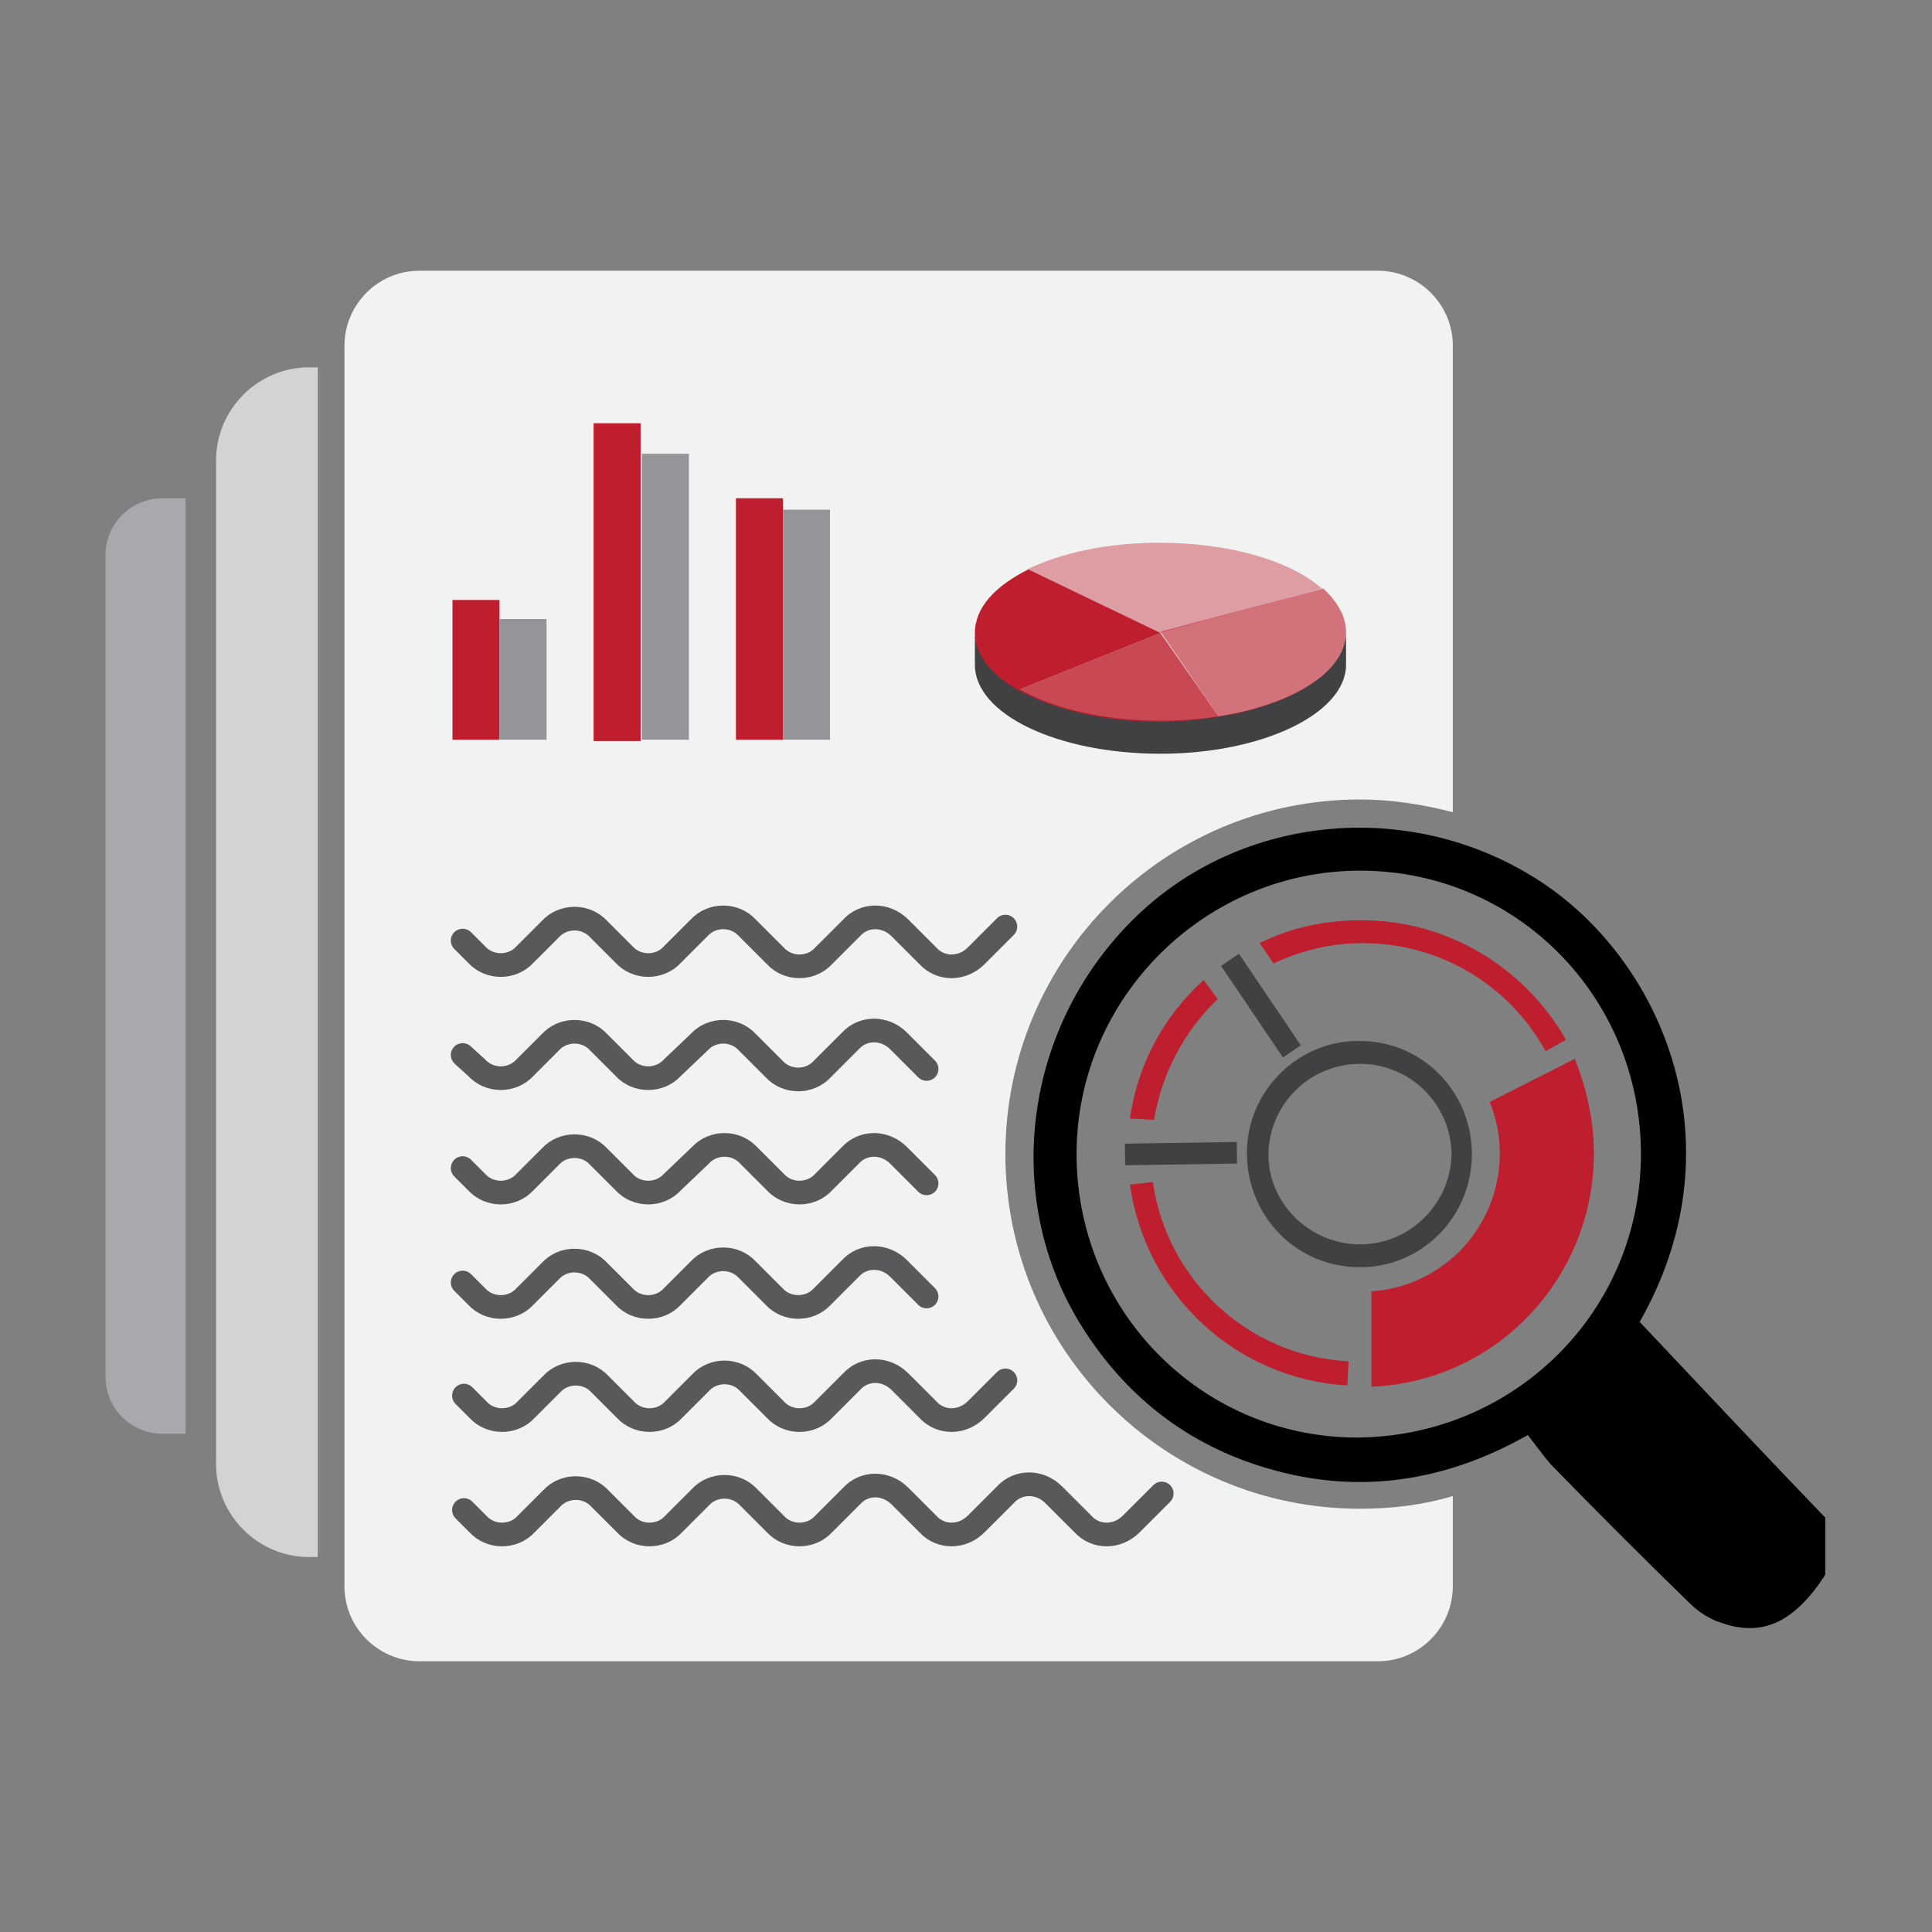 <?xml version="1.0" encoding="utf-8"?>
<!-- Generator: Adobe Illustrator 27.1.0, SVG Export Plug-In . SVG Version: 6.00 Build 0)  -->
<svg version="1.1" id="Layer_1" xmlns="http://www.w3.org/2000/svg" xmlns:xlink="http://www.w3.org/1999/xlink" x="0px" y="0px"
	 viewBox="0 0 152 152" style="enable-background:new 0 0 152 152;" xml:space="preserve">
<rect x="0" y="0" width="152" height="152" fill="#808080" stroke="none"/>
<style type="text/css">
	.st0{fill:#F1F2F2;}
	.st1{fill:#D1D3D4;}
	.st2{fill:#A7A9AC;}
	.st3{fill:#BE1E2D;}
	.st4{fill:#939598;}
	.st5{fill:#414042;}
	.st6{opacity:0.6;fill:#BE1E2D;}
	.st7{opacity:0.4;fill:#BE1E2D;}
	.st8{opacity:0.8;fill:#BE1E2D;}
	.st9{fill:none;stroke:#58595B;stroke-width:1.862;stroke-linecap:round;stroke-linejoin:round;stroke-miterlimit:10;}
</style>
<g id="XMLID_85_">
	<path id="XMLID_127_" class="st0" d="M114.3,124.8c0,3.2-2.6,5.9-5.9,5.9H33c-3.2,0-5.9-2.6-5.9-5.9V27.2c0-3.2,2.6-5.9,5.9-5.9
		h75.4c3.2,0,5.9,2.6,5.9,5.9v36.7c-2.3-0.6-4.8-1-7.3-1c-15.4,0-27.9,12.5-27.9,27.9s12.5,27.9,27.9,27.9c2.5,0,5-0.3,7.3-1V124.8z
		"/>
	<path id="XMLID_126_" class="st1" d="M25,122.5h-0.7c-4,0-7.3-3.3-7.3-7.3V36.2c0-4,3.3-7.3,7.3-7.3H25V122.5z"/>
	<path id="XMLID_125_" class="st2" d="M14.6,112.8h-1.8c-2.5,0-4.5-2-4.5-4.5V43.7c0-2.5,2-4.5,4.5-4.5h1.8
		C14.6,39.2,14.6,112.8,14.6,112.8z"/>
	<g id="XMLID_122_">
		<rect id="XMLID_124_" x="35.6" y="47.2" class="st3" width="3.7" height="11"/>
		<rect id="XMLID_123_" x="39.3" y="48.7" class="st4" width="3.7" height="9.5"/>
	</g>
	<g id="XMLID_116_">
		<rect id="XMLID_118_" x="57.9" y="39.2" class="st3" width="3.7" height="19"/>
		<rect id="XMLID_117_" x="61.6" y="40.1" class="st4" width="3.7" height="18.1"/>
	</g>
	<g id="XMLID_113_">
		<rect id="XMLID_115_" x="46.7" y="33.3" class="st3" width="3.7" height="25"/>
		<rect id="XMLID_114_" x="50.5" y="35.7" class="st4" width="3.7" height="22.5"/>
	</g>
	<g id="XMLID_107_">
		<path id="XMLID_112_" class="st5" d="M105.9,49.7c0,3.9-6.5,7-14.6,7s-14.6-3.2-14.6-7v2.6c0,3.9,6.5,7,14.6,7s14.6-3.2,14.6-7
			V49.7z"/>
		<path id="XMLID_111_" class="st6" d="M95.9,56.4c5.8-0.9,10-3.6,10-6.7c0-1.2-0.7-2.4-1.8-3.4l-12.8,3.4L95.9,56.4z"/>
		<path id="XMLID_110_" class="st7" d="M104,46.3c-2.5-2.2-7.3-3.6-12.8-3.6c-4.1,0-7.7,0.8-10.4,2.1l10.4,5L104,46.3z"/>
		<path id="XMLID_109_" class="st8" d="M95.9,56.4c-1.5,0.2-3,0.4-4.6,0.4c-4.5,0-8.5-1-11.2-2.5l11.2-4.5L95.9,56.4z"/>
		<path id="XMLID_108_" class="st3" d="M80.9,44.8c-2.6,1.3-4.2,3-4.2,5c0,1.7,1.3,3.3,3.4,4.5l11.2-4.5L80.9,44.8z"/>
	</g>
	<path id="XMLID_106_" class="st9" d="M79.1,72.9l-2.3,2.3c-1.1,1.1-2.8,1.1-3.8,0L70.8,73c-1.1-1.1-2.8-1.1-3.8,0l-2.2,2.2
		c-1,1.1-2.8,1.1-3.8,0L58.8,73c-1-1.1-2.8-1.1-3.8,0l-2.1,2.1c-1,1.1-2.8,1.1-3.8,0l-2-2c-1-1.1-2.8-1.1-3.8,0l-2,2
		c-1,1.1-2.8,1.1-3.8,0L36.4,74"/>
	<path id="XMLID_105_" class="st9" d="M72.9,84.1l-2.2-2.2c-1.1-1.1-2.8-1.1-3.8,0l-2.2,2.2c-1,1.1-2.8,1.1-3.8,0L58.8,82
		c-1-1.1-2.8-1.1-3.8,0L52.9,84c-1,1.1-2.8,1.1-3.8,0l-2-2c-1-1.1-2.8-1.1-3.8,0l-2,2c-1,1.1-2.8,1.1-3.8,0L36.4,83"/>
	<path id="XMLID_104_" class="st9" d="M72.9,93.1l-2.2-2.2c-1.1-1.1-2.8-1.1-3.8,0L64.8,93c-1,1.1-2.8,1.1-3.8,0l-2.1-2.1
		c-1-1.1-2.8-1.1-3.8,0L52.9,93c-1,1.1-2.8,1.1-3.8,0l-2-2c-1-1.1-2.8-1.1-3.8,0l-2,2c-1,1.1-2.8,1.1-3.8,0l-1.1-1.1"/>
	<path id="XMLID_100_" class="st9" d="M72.9,102l-2.2-2.2c-1.1-1.1-2.8-1.1-3.8,0l-2.2,2.2c-1,1.1-2.8,1.1-3.8,0l-2.1-2.1
		c-1-1.1-2.8-1.1-3.8,0l-2.1,2.1c-1,1.1-2.8,1.1-3.8,0l-2-2c-1-1.1-2.8-1.1-3.8,0l-2,2c-1,1.1-2.8,1.1-3.8,0l-1.1-1.1"/>
	<path id="XMLID_99_" class="st9" d="M79.1,108.6l-2.3,2.3c-1.1,1.1-2.8,1.1-3.8,0l-2.2-2.2c-1.1-1.1-2.8-1.1-3.8,0l-2.2,2.2
		c-1,1.1-2.8,1.1-3.8,0l-2.1-2.1c-1-1.1-2.8-1.1-3.8,0l-2.1,2.1c-1,1.1-2.8,1.1-3.8,0l-2-2c-1-1.1-2.8-1.1-3.8,0l-2,2
		c-1,1.1-2.8,1.1-3.8,0l-1.1-1.1"/>
	<path id="XMLID_98_" class="st9" d="M91.4,117.5l-2.4,2.4c-1.1,1.1-2.8,1.1-3.8,0l-2.3-2.3c-1.1-1.1-2.8-1.1-3.8,0l-2.3,2.3
		c-1.1,1.1-2.8,1.1-3.8,0l-2.2-2.2c-1.1-1.1-2.8-1.1-3.8,0l-2.2,2.2c-1,1.1-2.8,1.1-3.8,0l-2.1-2.1c-1-1.1-2.8-1.1-3.8,0l-2.1,2.1
		c-1,1.1-2.8,1.1-3.8,0l-2-2c-1-1.1-2.8-1.1-3.8,0l-2,2c-1,1.1-2.8,1.1-3.8,0l-1.1-1.1"/>
	<path id="XMLID_95_" d="M143.6,123.9c-2.4,3.7-4.9,4.9-8.1,3.8c-1-0.3-1.9-0.9-2.6-1.6c-3.7-3.6-7.3-7.2-10.9-10.9
		c-0.6-0.7-1.1-1.4-1.8-2.3c-6.7,3.8-13.8,4.8-21.2,2.4c-5.9-1.9-10.5-5.6-13.8-10.8c-6.5-10.2-4.7-23.9,4.3-32.5
		c8.7-8.3,22.5-9.2,32.5-2.1c9.2,6.6,14.7,20.6,7,34.1c4.9,5.2,9.7,10.3,14.6,15.4C143.6,120.9,143.6,122.4,143.6,123.9z
		 M129.1,90.8c0-12.3-9.7-22.2-21.9-22.3c-12.3-0.1-22.4,9.9-22.5,22.1c-0.1,12.4,9.7,22.4,21.9,22.5
		C119.1,113.1,129.1,103.2,129.1,90.8z"/>
	<path id="XMLID_92_" class="st5" d="M115.8,90.8c0,4.9-3.9,8.9-8.8,8.9c-5,0-8.9-4-8.9-9c0-4.9,4.1-8.9,8.9-8.8
		C111.9,81.9,115.8,85.9,115.8,90.8z M107,97.9c4,0,7.2-3.3,7.2-7.2c-0.1-3.9-3.3-7-7.2-7c-3.9,0-7.1,3.1-7.2,7
		C99.7,94.6,103,97.9,107,97.9z"/>
	
		<rect id="XMLID_91_" x="98.4" y="74.8" transform="matrix(0.828 -0.56 0.56 0.828 -27.299 69.159)" class="st5" width="1.7" height="8.7"/>
	
		<rect id="XMLID_90_" x="88.5" y="89.9" transform="matrix(1 -1.529974e-02 1.529974e-02 1 -1.377 1.432)" class="st5" width="8.8" height="1.7"/>
	<path id="XMLID_89_" class="st3" d="M88.9,88c0.6-4.3,2.7-8.1,5.8-10.9l1.1,1.5c-2.6,2.5-4.4,5.8-5,9.5L88.9,88z"/>
	<path id="XMLID_88_" class="st3" d="M106,109c-8.8-0.5-15.9-7.2-17.1-15.8l1.8-0.2c1.1,7.7,7.5,13.7,15.4,14.1L106,109z"/>
	<path id="XMLID_87_" class="st3" d="M99.1,74.2c2.4-1.2,5.1-1.8,8-1.8c6.9,0,12.9,3.8,16.1,9.4l-1.6,0.9c-2.8-5.1-8.2-8.5-14.4-8.5
		c-2.5,0-4.9,0.6-7,1.6L99.1,74.2z"/>
	<path id="XMLID_86_" class="st3" d="M117.2,86.7c0.5,1.2,0.8,2.6,0.8,4c0,5.8-4.4,10.5-10.1,10.9v7.5c9.8-0.4,17.5-8.5,17.5-18.4
		c0-2.6-0.6-5.1-1.5-7.4L117.2,86.7z"/>
</g>
</svg>
